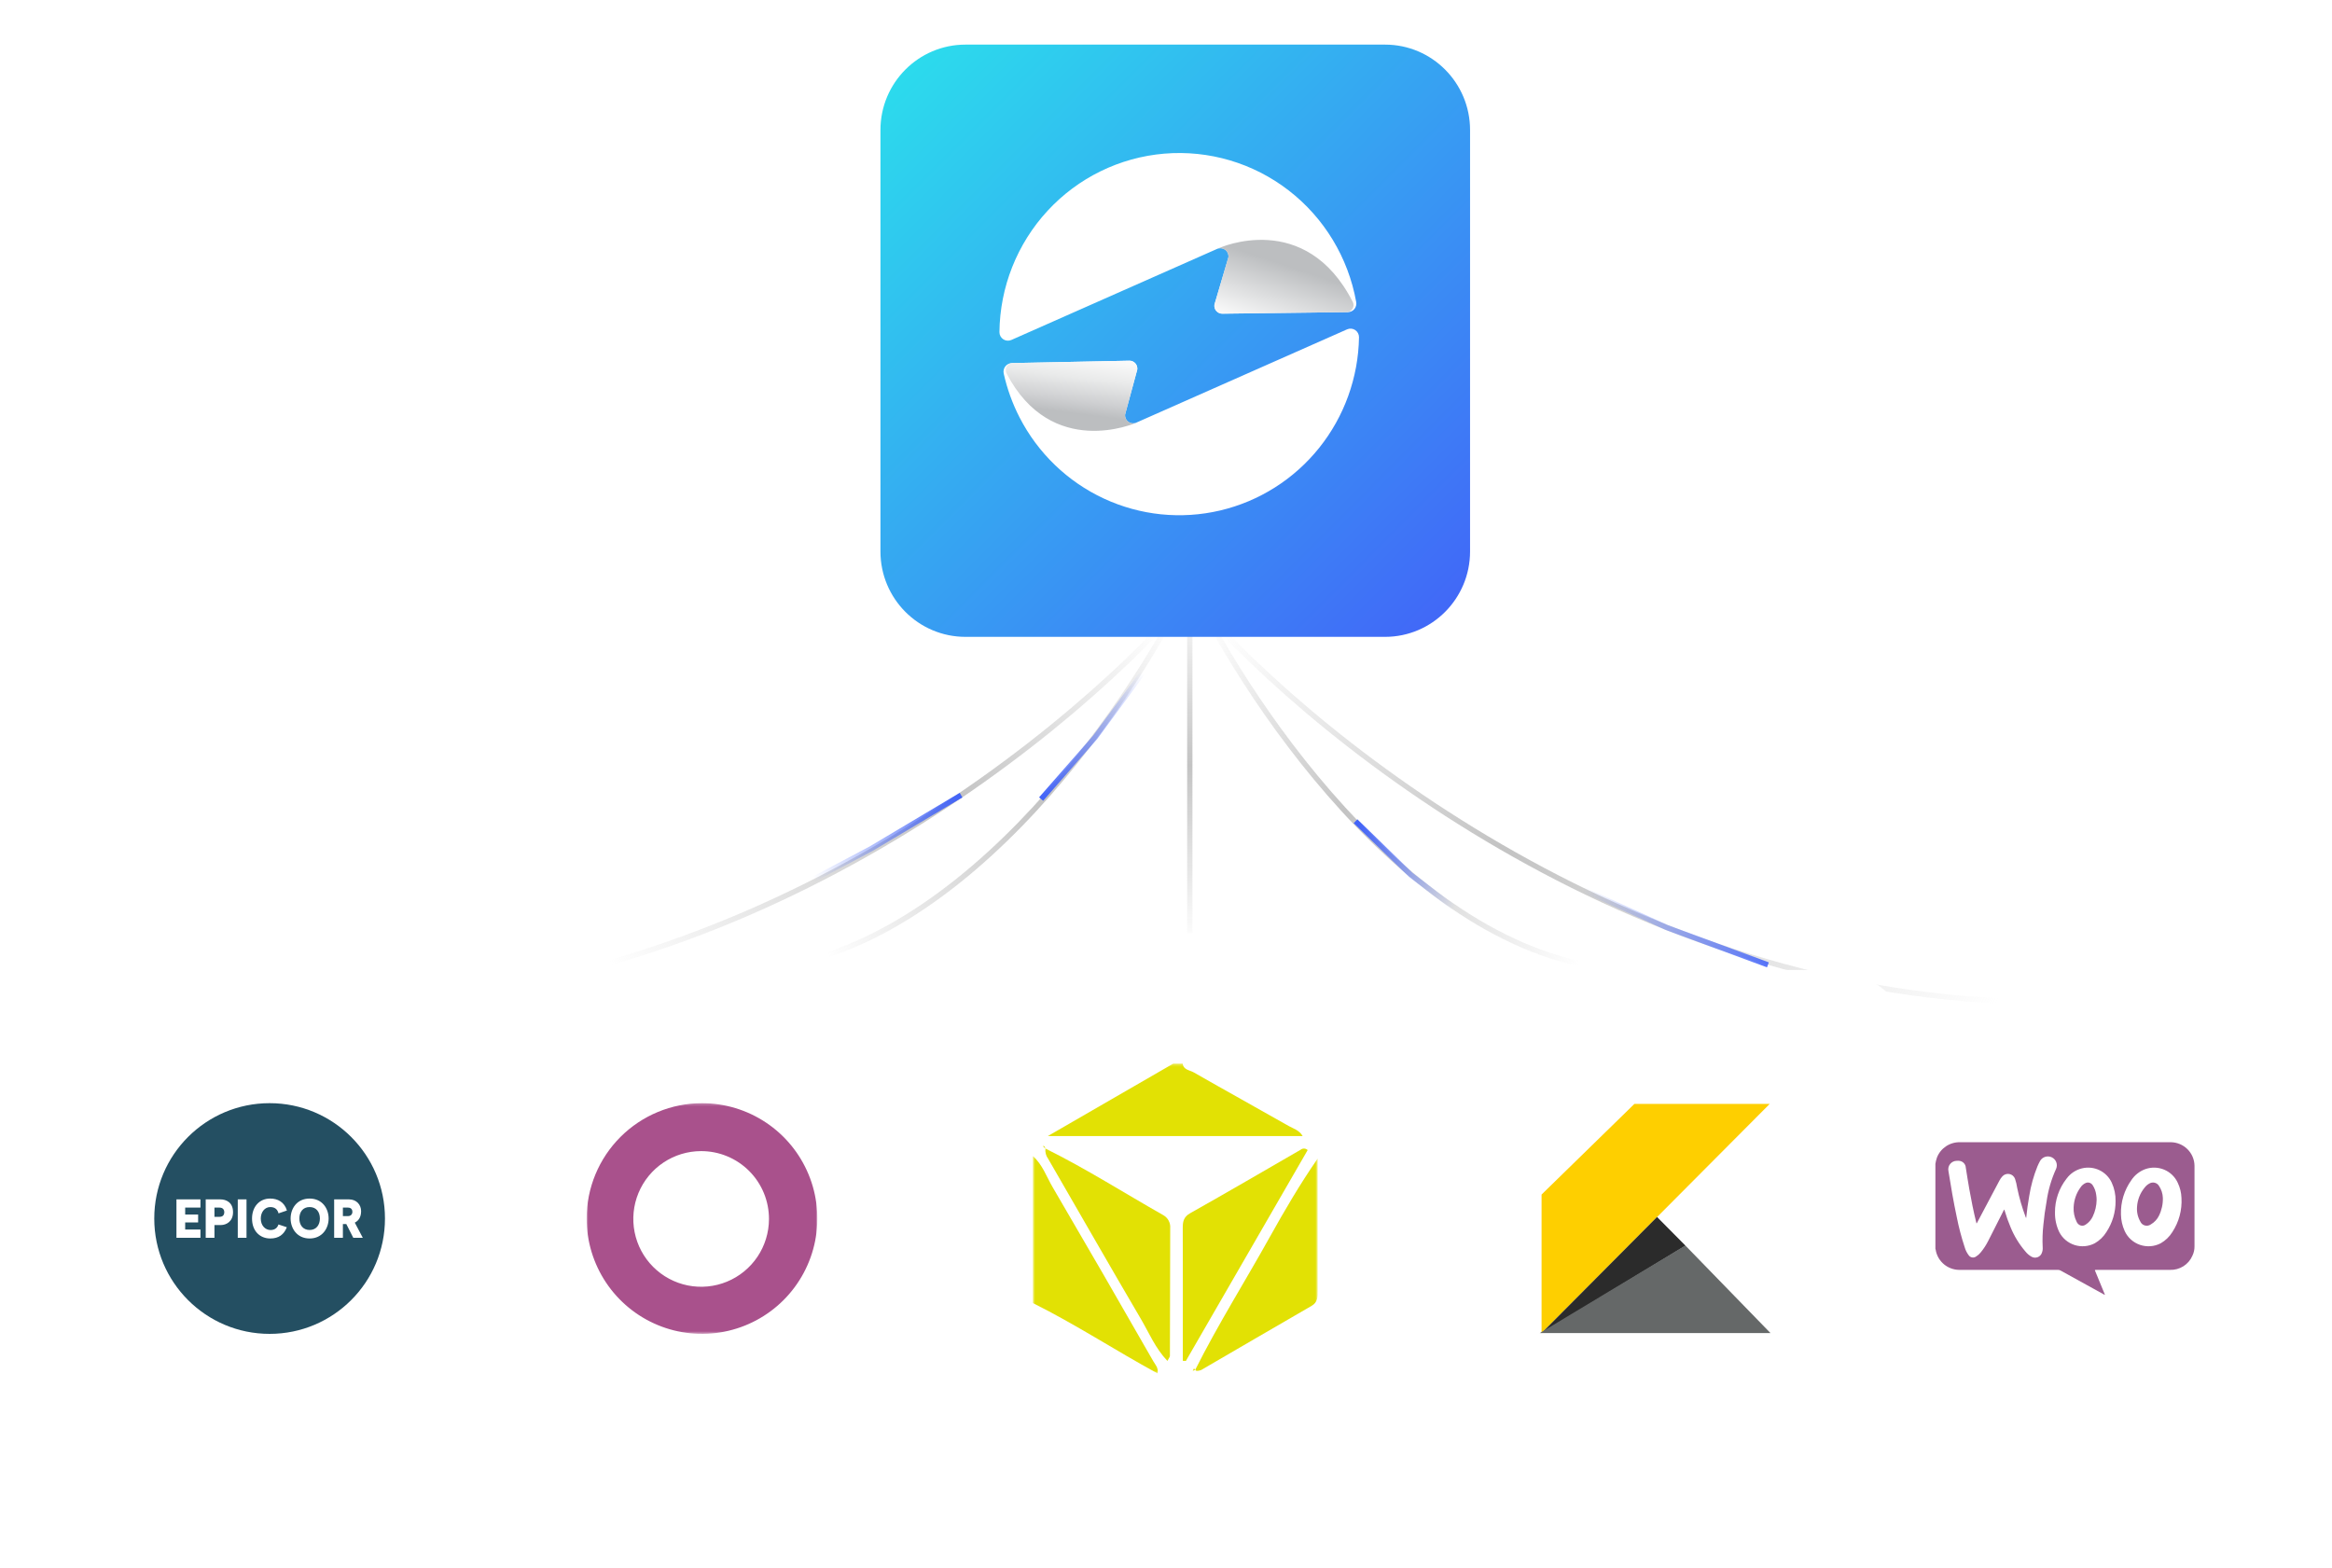 <?xml version="1.0" encoding="UTF-8"?> <svg xmlns="http://www.w3.org/2000/svg" width="882" height="593" viewBox="0 0 882 593" fill="none"><path fill-rule="evenodd" clip-rule="evenodd" d="M772 379.874C615.586 379.874 490.178 275.392 447 223.148L448.555 221.874C491.528 273.871 616.421 377.87 772 377.87V379.874Z" fill="url(#paint0_linear_3_1784)"></path><path fill-rule="evenodd" clip-rule="evenodd" d="M128 379.874C284.413 379.874 409.821 275.392 453 223.148L451.445 221.874C408.471 273.871 283.578 377.87 128 377.87V379.874Z" fill="url(#paint1_linear_3_1784)"></path><path fill-rule="evenodd" clip-rule="evenodd" d="M512.822 312.605C483.277 281.979 460.731 245.244 449 220.739L450.816 219.874C462.474 244.225 484.905 280.771 514.273 311.213C543.664 341.679 579.842 365.867 619 365.867V367.874C579.018 367.874 542.345 343.207 512.822 312.605Z" fill="url(#paint2_linear_3_1784)"></path><path fill-rule="evenodd" clip-rule="evenodd" d="M386.422 312.611C416.317 281.986 439.129 245.252 451 220.748L449.187 219.874C437.392 244.223 414.696 280.769 384.98 311.21C355.241 341.675 318.631 365.867 279 365.867V367.874C319.445 367.874 356.549 343.213 386.422 312.611Z" fill="url(#paint3_linear_3_1784)"></path><path fill-rule="evenodd" clip-rule="evenodd" d="M449 221.874H451V356.874H449V221.874Z" fill="url(#paint4_linear_3_1784)"></path><g filter="url(#filter0_d_3_1784)"><path d="M333 45.177C333 27.337 347.398 12.874 365.158 12.874H523.841C541.602 12.874 556 27.337 556 45.177V204.571C556 222.412 541.602 236.874 523.841 236.874H365.158C347.398 236.874 333 222.412 333 204.571V45.177Z" fill="url(#paint5_linear_3_1784)"></path></g><path d="M429.862 159.807L509.484 124.57C509.975 124.351 510.512 124.259 511.048 124.303C511.583 124.347 512.099 124.525 512.548 124.822C512.997 125.118 513.365 125.523 513.619 126C513.872 126.477 514.003 127.01 514 127.551C513.742 142.802 508.436 157.531 498.924 169.401C489.411 181.271 476.236 189.603 461.487 193.076C446.739 196.549 431.262 194.963 417.509 188.572C403.757 182.18 392.517 171.348 385.571 157.793C382.898 152.564 380.896 147.013 379.615 141.275C379.513 140.806 379.514 140.321 379.621 139.853C379.727 139.385 379.935 138.946 380.229 138.569C380.524 138.192 380.898 137.885 381.324 137.67C381.75 137.456 382.219 137.339 382.695 137.328L427.122 136.426C427.548 136.416 427.971 136.499 428.362 136.669C428.753 136.839 429.103 137.092 429.389 137.41C429.674 137.729 429.888 138.106 430.016 138.515C430.143 138.924 430.182 139.356 430.129 139.782L425.525 156.742C425.465 157.285 425.551 157.833 425.774 158.331C425.997 158.828 426.348 159.256 426.792 159.569C427.235 159.883 427.754 160.07 428.295 160.112C428.835 160.154 429.376 160.049 429.862 159.807Z" fill="white"></path><path d="M425.536 156.739C425.476 157.281 425.562 157.828 425.784 158.324C426.006 158.821 426.356 159.248 426.799 159.561C427.241 159.875 427.758 160.063 428.297 160.106C428.836 160.149 429.377 160.045 429.863 159.806L429.582 159.943C429.582 159.943 397.737 174.069 380.674 141.16C380.471 140.762 380.372 140.319 380.386 139.872C380.399 139.425 380.526 138.989 380.753 138.605C380.981 138.22 381.302 137.901 381.685 137.676C382.069 137.451 382.504 137.328 382.948 137.319L427.132 136.423C427.557 136.413 427.98 136.496 428.371 136.666C428.762 136.836 429.113 137.089 429.398 137.407C429.683 137.726 429.897 138.102 430.025 138.512C430.153 138.921 430.191 139.353 430.138 139.779L425.536 156.739Z" fill="url(#paint6_linear_3_1784)"></path><path d="M460.225 94.186L382.516 128.579C382.027 128.797 381.492 128.888 380.959 128.845C380.426 128.803 379.912 128.627 379.463 128.333C379.015 128.04 378.646 127.639 378.391 127.166C378.135 126.693 378.001 126.163 378 125.624C378.183 108.579 384.672 92.214 396.198 79.73C407.723 67.245 423.457 59.538 440.325 58.114C457.192 56.69 473.981 61.652 487.409 72.03C500.838 82.409 509.941 97.457 512.939 114.234C513.023 114.699 513.005 115.178 512.886 115.635C512.767 116.093 512.551 116.518 512.252 116.883C511.953 117.248 511.578 117.542 511.155 117.746C510.731 117.95 510.268 118.058 509.799 118.063L462.368 118.624C461.936 118.634 461.508 118.55 461.112 118.378C460.716 118.206 460.362 117.95 460.073 117.628C459.784 117.305 459.567 116.924 459.438 116.51C459.308 116.095 459.269 115.658 459.323 115.227L464.618 97.299C464.681 96.749 464.595 96.192 464.371 95.686C464.146 95.181 463.79 94.746 463.34 94.427C462.89 94.109 462.363 93.918 461.815 93.876C461.267 93.833 460.717 93.941 460.225 94.186Z" fill="white"></path><path d="M464.596 97.302C464.653 96.808 464.589 96.308 464.41 95.846C464.23 95.383 463.942 94.971 463.569 94.646C463.196 94.321 462.749 94.093 462.269 93.981C461.788 93.869 461.288 93.877 460.811 94.005L461.128 93.804C461.128 93.804 493.723 79.001 511.655 114.239C511.853 114.637 511.948 115.08 511.929 115.525C511.911 115.97 511.78 116.404 511.55 116.784C511.32 117.165 510.998 117.48 510.613 117.701C510.229 117.921 509.795 118.04 509.352 118.045L462.342 118.657C461.911 118.666 461.483 118.582 461.087 118.41C460.691 118.238 460.336 117.982 460.047 117.66C459.758 117.338 459.541 116.957 459.411 116.542C459.281 116.128 459.241 115.691 459.294 115.26L464.596 97.302Z" fill="url(#paint7_linear_3_1784)"></path><path fill-rule="evenodd" clip-rule="evenodd" d="M364 301.607L329.966 321.866L295.931 339.874L295 338.093L328.99 320.108L362.981 299.874L364 301.607Z" fill="url(#paint8_linear_3_1784)"></path><path fill-rule="evenodd" clip-rule="evenodd" d="M668.306 365.874L629.969 351.733L586 331.702L586.83 329.874L630.732 349.874L669 363.99L668.306 365.874Z" fill="url(#paint9_linear_3_1784)"></path><path fill-rule="evenodd" clip-rule="evenodd" d="M413.381 278.279L393 301.576L394.532 302.874L414.968 279.515L433 255.043L431.363 253.874L413.381 278.279Z" fill="url(#paint10_linear_3_1784)"></path><path fill-rule="evenodd" clip-rule="evenodd" d="M534.183 330.094L513.37 309.874L512 311.341L532.898 331.643L552.808 346.874L554 345.253L534.183 330.094Z" fill="url(#paint11_linear_3_1784)"></path><g filter="url(#filter1_d_3_1784)"><path d="M696 407.933C696 390.227 710.353 375.874 728.059 375.874H833.941C851.647 375.874 866 390.227 866 407.933V513.816C866 531.521 851.647 545.874 833.941 545.874H728.059C710.353 545.874 696 531.521 696 513.816V407.933Z" fill="white"></path></g><g filter="url(#filter2_d_3_1784)"><path d="M528 394.908C528 377.216 542.342 362.874 560.033 362.874H691.966C709.658 362.874 724 377.216 724 394.908V526.841C724 544.532 709.658 558.874 691.966 558.874H560.033C542.342 558.874 528 544.532 528 526.841V394.908Z" fill="white"></path></g><g filter="url(#filter3_d_3_1784)"><path d="M16.973 407.933C16.973 390.227 31.326 375.874 49.032 375.874H154.914C172.62 375.874 186.973 390.227 186.973 407.933V513.816C186.973 531.521 172.62 545.874 154.914 545.874H49.032C31.326 545.874 16.973 531.521 16.973 513.816V407.933Z" fill="white"></path></g><g filter="url(#filter4_d_3_1784)"><path d="M167 394.908C167 377.216 181.415 362.874 199.197 362.874H331.803C349.585 362.874 364 377.216 364 394.908V526.841C364 544.532 349.585 558.874 331.803 558.874H199.197C181.415 558.874 167 544.532 167 526.841V394.908Z" fill="white"></path></g><g filter="url(#filter5_d_3_1784)"><path d="M333 381.177C333 363.337 347.398 348.874 365.158 348.874H523.841C541.602 348.874 556 363.337 556 381.177V540.571C556 558.412 541.602 572.874 523.841 572.874H365.158C347.398 572.874 333 558.412 333 540.571V381.177Z" fill="white"></path></g><mask id="mask0_3_1784" style="mask-type:luminance" maskUnits="userSpaceOnUse" x="390" y="402" width="109" height="118"><path d="M498.362 402.287H390.637V519.461H498.362V402.287Z" fill="#E2E104"></path></mask><g mask="url(#mask0_3_1784)"><path d="M447.312 402.287C447.59 404.674 449.969 404.736 451.465 405.59C463.392 412.418 475.432 419.057 487.375 425.859C489.152 426.87 491.369 427.417 492.692 429.691H396.307L443.741 402.287H447.312Z" fill="#E2E104"></path><path d="M390.637 437.25C394.274 440.43 395.778 445.002 398.114 448.999C410.915 470.889 423.609 492.839 436.196 514.853C436.944 516.154 438.209 517.34 437.809 519.461C421.871 510.799 406.78 500.867 390.637 492.854V437.25Z" fill="#E2E104"></path><path d="M395.42 434.416C410.73 442.003 425.129 451.179 439.962 459.595C440.825 460.077 441.533 460.796 442.001 461.667C442.466 462.537 442.672 463.524 442.594 464.508C442.548 480.6 442.542 496.693 442.484 512.783C442.484 513.276 442.02 513.769 441.533 514.737C436.969 509.947 434.603 504.149 431.515 498.889C419.694 478.766 408.124 458.488 396.437 438.294C395.61 437.185 395.239 435.802 395.399 434.429L395.42 434.416Z" fill="#E2E104"></path><path d="M494.582 434.982L448.519 514.737L447.365 514.701V507.59C447.365 493.26 447.398 478.928 447.335 464.597C447.324 462.119 447.587 460.302 450.163 458.854C464.161 450.986 478.016 442.88 491.929 434.853C492.312 434.549 492.793 434.393 493.279 434.418C493.768 434.443 494.232 434.645 494.581 434.988" fill="#E2E104"></path><path d="M452.069 518.062C460.686 500.898 470.915 484.657 480.237 467.905C485.801 457.904 491.575 448.022 498.362 438.195V454.316C498.362 465.64 498.362 476.965 498.362 488.289C498.362 490.504 498.43 492.544 496.073 493.904C482.103 501.959 468.197 510.117 454.24 518.208C453.687 518.405 453.104 518.509 452.515 518.516C452.367 518.359 452.215 518.208 452.06 518.062" fill="#E2E104"></path><path d="M395.327 434.415L394.417 433.47C394.611 433.493 394.875 433.433 394.984 433.56C395.146 433.808 395.273 434.082 395.362 434.378L395.327 434.415Z" fill="#E2E104"></path><path d="M452.059 518.077L451.115 518.516C451.263 518.201 451.416 517.889 451.566 517.572C451.736 517.734 451.899 517.902 452.059 518.077Z" fill="#E2E104"></path></g><path d="M826.747 436.367H735.253V475.578H826.747V436.367Z" fill="white"></path><path d="M731.996 472.264V440.192C732.12 439.382 732.317 438.585 732.585 437.811C733.262 436.073 734.462 434.584 736.022 433.547C737.581 432.509 739.425 431.973 741.303 432.012H821.051C823.413 432.049 825.667 432.997 827.337 434.654C829.007 436.311 829.961 438.548 829.997 440.891C830.028 451.068 830.01 461.25 829.997 471.422C830.007 472.629 829.741 473.822 829.22 474.912C828.516 476.563 827.323 477.962 825.8 478.925C824.276 479.887 822.493 480.367 820.688 480.301C811.377 480.326 802.068 480.309 792.757 480.309C792.252 480.309 792.252 480.309 792.446 480.782C793.624 483.644 794.801 486.502 795.976 489.355C796.025 489.474 796.116 489.583 796.078 489.738C795.918 489.715 795.768 489.647 795.644 489.544C790.211 486.55 784.781 483.553 779.354 480.552C779.06 480.386 778.727 480.301 778.389 480.305C766.098 480.312 753.807 480.312 741.516 480.305C741.285 480.305 741.053 480.305 740.818 480.297C738.803 480.235 736.865 479.512 735.307 478.24C733.75 476.968 732.663 475.22 732.214 473.269C732.178 472.925 732.101 472.585 731.985 472.258M766.35 460.68C766.232 460.58 766.153 460.443 766.125 460.292C764.77 456.706 763.702 453.019 762.932 449.266C762.76 448.119 762.49 446.989 762.127 445.887C761.965 445.417 761.68 444.998 761.301 444.673C760.922 444.348 760.464 444.128 759.971 444.036C759.479 443.944 758.971 443.983 758.499 444.149C758.027 444.315 757.608 444.602 757.285 444.981C756.849 445.464 756.479 446.002 756.186 446.581C753.404 451.833 750.621 457.085 747.837 462.336C747.788 462.496 747.687 462.634 747.549 462.731C747.523 462.634 747.503 462.575 747.487 462.512C746.424 458.256 745.57 453.96 744.804 449.643C744.331 446.973 743.919 444.294 743.494 441.618C743.458 441.004 743.214 440.421 742.802 439.961C742.39 439.502 741.835 439.193 741.225 439.085C740.835 439.024 740.438 439.011 740.045 439.048C739.57 439.055 739.102 439.167 738.675 439.374C738.249 439.582 737.873 439.88 737.576 440.248C737.278 440.615 737.066 441.044 736.954 441.502C736.843 441.96 736.834 442.437 736.929 442.899C737.851 448.716 738.847 454.533 740.074 460.295C740.839 464.172 741.844 467.998 743.084 471.751C743.392 472.846 743.906 473.873 744.599 474.778C744.747 474.99 744.937 475.172 745.156 475.311C745.376 475.451 745.621 475.546 745.878 475.591C746.135 475.636 746.399 475.629 746.653 475.573C746.908 475.516 747.148 475.409 747.361 475.26C748.038 474.852 748.635 474.327 749.124 473.71C750.241 472.365 751.198 470.897 751.977 469.335C753.932 465.527 755.85 461.699 757.786 457.879C757.832 457.721 757.93 457.581 758.065 457.483C758.121 457.656 758.165 457.794 758.204 457.933C758.821 460.03 759.556 462.091 760.409 464.105C761.762 467.44 763.647 470.537 765.992 473.278C766.633 474.104 767.432 474.797 768.343 475.316C768.693 475.517 769.084 475.637 769.486 475.669C769.889 475.701 770.294 475.643 770.672 475.5C771.049 475.357 771.39 475.132 771.669 474.841C771.947 474.551 772.158 474.203 772.284 473.822C772.533 473.177 772.633 472.484 772.577 471.796C772.432 468.923 772.52 466.044 772.841 463.185C773.12 460.277 773.516 457.368 774.041 454.49C774.634 450.197 775.852 446.012 777.658 442.067C777.996 441.279 778.019 440.393 777.721 439.589C777.424 438.786 776.828 438.125 776.056 437.742C775.284 437.359 774.394 437.283 773.567 437.53C772.741 437.776 772.04 438.326 771.608 439.067C771.233 439.742 770.894 440.435 770.592 441.145C769.145 444.727 768.108 448.459 767.5 452.27C766.995 455.04 766.636 457.839 766.336 460.685M802.183 459.359C802.216 461.517 802.696 463.646 803.595 465.612C804.152 466.829 804.953 467.92 805.95 468.819C806.946 469.718 808.117 470.405 809.391 470.839C810.665 471.273 812.015 471.445 813.358 471.343C814.701 471.241 816.009 470.868 817.201 470.247C819.003 469.222 820.517 467.765 821.605 466.009C824.129 462.169 825.342 457.626 825.066 453.05C824.997 451.103 824.53 449.19 823.694 447.427C822.684 445.167 820.847 443.372 818.555 442.404C816.263 441.435 813.686 441.366 811.344 442.21C809.212 443.005 807.387 444.447 806.129 446.331C803.414 450.129 802.029 454.705 802.183 459.359ZM777.229 458.609C777.186 461.167 777.741 463.7 778.85 466.009C779.445 467.165 780.264 468.192 781.261 469.032C782.258 469.872 783.413 470.507 784.659 470.901C785.905 471.296 787.218 471.441 788.52 471.33C789.823 471.218 791.091 470.852 792.251 470.252C794.064 469.22 795.588 467.752 796.68 465.983C798.97 462.503 800.174 458.43 800.143 454.274C800.193 451.879 799.699 449.503 798.698 447.323C797.753 445.262 796.113 443.592 794.061 442.602C792.008 441.612 789.672 441.364 787.454 441.899C785.13 442.459 783.078 443.812 781.659 445.722C778.753 449.396 777.19 453.939 777.225 458.609" fill="#9B5C8F"></path><path d="M818.028 453.076C818.093 455.401 817.588 457.708 816.557 459.805C815.893 461.17 814.829 462.312 813.499 463.088C813.184 463.317 812.82 463.475 812.435 463.549C812.049 463.623 811.651 463.611 811.27 463.515C810.889 463.418 810.536 463.239 810.236 462.992C809.936 462.744 809.698 462.433 809.538 462.084C808.556 460.392 808.11 458.455 808.258 456.518C808.406 453.857 809.4 451.307 811.102 449.221C811.575 448.583 812.182 448.052 812.883 447.661C813.18 447.476 813.513 447.351 813.861 447.294C814.21 447.237 814.566 447.249 814.909 447.329C815.253 447.41 815.576 447.557 815.859 447.762C816.142 447.967 816.38 448.226 816.558 448.523C817.468 449.881 817.977 451.456 818.03 453.076" fill="#9B5C8F"></path><path d="M792.981 453.82C792.946 456.027 792.437 458.194 791.497 460.145C790.921 461.347 790.057 462.354 788.999 463.057C788.71 463.301 788.374 463.469 788.017 463.547C787.659 463.625 787.29 463.611 786.938 463.507C786.587 463.402 786.262 463.209 785.989 462.944C785.716 462.679 785.503 462.347 785.366 461.977C784.563 460.355 784.188 458.519 784.281 456.676C784.383 453.933 785.284 451.297 786.852 449.157C787.349 448.377 788.047 447.776 788.856 447.431C789.313 447.232 789.817 447.204 790.29 447.352C790.763 447.5 791.178 447.815 791.472 448.248C792.191 449.335 792.656 450.6 792.826 451.93C792.929 452.556 792.979 453.19 792.976 453.826" fill="#9B5C8F"></path><mask id="mask1_3_1784" style="mask-type:luminance" maskUnits="userSpaceOnUse" x="221" y="417" width="89" height="88"><path d="M309.128 417.246H221.871V504.503H309.128V417.246Z" fill="white"></path></mask><g mask="url(#mask1_3_1784)"><path d="M265.5 417.246C274.131 417.246 282.568 419.806 289.744 424.602C296.919 429.398 302.511 436.215 305.812 444.189C309.113 452.164 309.974 460.939 308.286 469.404C306.599 477.868 302.439 485.642 296.333 491.741C290.226 497.841 282.448 501.992 273.981 503.67C265.515 505.348 256.741 504.477 248.77 501.168C240.799 497.858 233.988 492.258 229.2 485.077C224.412 477.896 221.862 469.456 221.871 460.825C221.893 449.265 226.498 438.186 234.677 430.017C242.855 421.847 253.94 417.254 265.5 417.246ZM265.127 435.378C260.06 435.39 255.109 436.901 250.9 439.723C246.691 442.544 243.411 446.549 241.475 451.232C239.539 455.915 239.034 461.067 240.022 466.037C241.01 471.007 243.449 475.573 247.029 479.159C250.609 482.745 255.172 485.19 260.14 486.187C265.109 487.183 270.261 486.686 274.947 484.757C279.633 482.829 283.643 479.556 286.471 475.351C289.299 471.146 290.819 466.198 290.838 461.131C290.855 457.747 290.202 454.394 288.917 451.265C287.631 448.136 285.739 445.292 283.348 442.897C280.958 440.503 278.117 438.606 274.99 437.316C271.862 436.025 268.51 435.367 265.127 435.378Z" fill="#A9518C"></path></g><path d="M101.973 504.503C126.068 504.503 145.602 484.97 145.602 460.874C145.602 436.779 126.068 417.246 101.973 417.246C77.878 417.246 58.344 436.779 58.344 460.874C58.344 484.97 77.878 504.503 101.973 504.503Z" fill="#244F62"></path><path d="M66.735 468.156H75.813V465.044H70.039V462.368H74.937V459.36H70.039V456.746H75.813V453.634H66.735V468.156ZM77.804 468.156H81.109V463.343H83.537C85.548 463.343 88.137 462.036 88.137 458.466C88.137 454.732 85.509 453.633 83.319 453.633H77.804V468.156ZM81.109 460.231V456.746H83.06C84.554 456.746 84.832 457.887 84.832 458.468C84.832 459.07 84.613 460.231 83.08 460.231L81.109 460.231ZM89.928 468.156H93.234V453.634H89.928V468.156ZM102.232 468.425C105.438 468.425 107.409 466.911 108.484 464.173L105.318 463.115C105.04 464.069 104.223 465.23 102.332 465.23C100.321 465.23 98.629 463.529 98.629 460.894C98.629 458.447 100.123 456.538 102.232 456.538C104.223 456.538 105.04 457.7 105.338 458.924L108.524 457.845C107.548 454.63 105.04 453.323 102.173 453.323C98.112 453.323 95.324 456.435 95.324 460.873C95.324 465.625 98.311 468.425 102.232 468.425ZM117.104 468.425C121.863 468.425 124.292 464.608 124.292 460.876C124.292 457.1 121.882 453.326 117.104 453.326C112.306 453.326 109.917 457.101 109.917 460.876C109.917 464.609 112.326 468.425 117.104 468.425ZM117.104 465.21C114.536 465.21 113.222 463.281 113.222 460.874C113.222 458.447 114.516 456.539 117.104 456.539C119.673 456.539 120.987 458.448 120.987 460.874C120.987 463.282 119.633 465.21 117.104 465.21V465.21ZM126.382 468.156H129.687V462.97H130.981L133.608 468.156H137.211L134.186 462.43C135.6 461.745 136.575 460.355 136.575 458.094C136.575 455.627 134.804 453.634 131.996 453.634H126.382V468.156ZM129.687 459.962V456.746H131.618C132.892 456.746 133.29 457.598 133.29 458.364C133.29 459.028 132.872 459.962 131.599 459.962L129.687 459.962Z" fill="white"></path><path d="M669.335 417.522H618.159L583.048 451.801V504.207L669.335 417.522Z" fill="#FECF00"></path><path d="M583.026 504.227L637.494 471.155L626.721 460.289L583.026 504.227Z" fill="#2B2B2B"></path><path d="M669.628 504.205L637.421 471.078L582.371 504.205H669.628Z" fill="#656868"></path><defs><filter id="filter0_d_3_1784" x="317" y="0.874" width="255" height="256" filterUnits="userSpaceOnUse" color-interpolation-filters="sRGB"><feFlood flood-opacity="0" result="BackgroundImageFix"></feFlood><feColorMatrix in="SourceAlpha" type="matrix" values="0 0 0 0 0 0 0 0 0 0 0 0 0 0 0 0 0 0 127 0" result="hardAlpha"></feColorMatrix><feOffset dy="4"></feOffset><feGaussianBlur stdDeviation="8"></feGaussianBlur><feComposite in2="hardAlpha" operator="out"></feComposite><feColorMatrix type="matrix" values="0 0 0 0 0 0 0 0 0 0 0 0 0 0 0 0 0 0 0.08 0"></feColorMatrix><feBlend mode="normal" in2="BackgroundImageFix" result="effect1_dropShadow_3_1784"></feBlend><feBlend mode="normal" in="SourceGraphic" in2="effect1_dropShadow_3_1784" result="shape"></feBlend></filter><filter id="filter1_d_3_1784" x="680" y="363.874" width="202" height="202" filterUnits="userSpaceOnUse" color-interpolation-filters="sRGB"><feFlood flood-opacity="0" result="BackgroundImageFix"></feFlood><feColorMatrix in="SourceAlpha" type="matrix" values="0 0 0 0 0 0 0 0 0 0 0 0 0 0 0 0 0 0 127 0" result="hardAlpha"></feColorMatrix><feOffset dy="4"></feOffset><feGaussianBlur stdDeviation="8"></feGaussianBlur><feComposite in2="hardAlpha" operator="out"></feComposite><feColorMatrix type="matrix" values="0 0 0 0 0 0 0 0 0 0 0 0 0 0 0 0 0 0 0.08 0"></feColorMatrix><feBlend mode="normal" in2="BackgroundImageFix" result="effect1_dropShadow_3_1784"></feBlend><feBlend mode="normal" in="SourceGraphic" in2="effect1_dropShadow_3_1784" result="shape"></feBlend></filter><filter id="filter2_d_3_1784" x="512" y="350.874" width="228" height="228" filterUnits="userSpaceOnUse" color-interpolation-filters="sRGB"><feFlood flood-opacity="0" result="BackgroundImageFix"></feFlood><feColorMatrix in="SourceAlpha" type="matrix" values="0 0 0 0 0 0 0 0 0 0 0 0 0 0 0 0 0 0 127 0" result="hardAlpha"></feColorMatrix><feOffset dy="4"></feOffset><feGaussianBlur stdDeviation="8"></feGaussianBlur><feComposite in2="hardAlpha" operator="out"></feComposite><feColorMatrix type="matrix" values="0 0 0 0 0 0 0 0 0 0 0 0 0 0 0 0 0 0 0.12 0"></feColorMatrix><feBlend mode="normal" in2="BackgroundImageFix" result="effect1_dropShadow_3_1784"></feBlend><feBlend mode="normal" in="SourceGraphic" in2="effect1_dropShadow_3_1784" result="shape"></feBlend></filter><filter id="filter3_d_3_1784" x="0.973" y="363.874" width="202" height="202" filterUnits="userSpaceOnUse" color-interpolation-filters="sRGB"><feFlood flood-opacity="0" result="BackgroundImageFix"></feFlood><feColorMatrix in="SourceAlpha" type="matrix" values="0 0 0 0 0 0 0 0 0 0 0 0 0 0 0 0 0 0 127 0" result="hardAlpha"></feColorMatrix><feOffset dy="4"></feOffset><feGaussianBlur stdDeviation="8"></feGaussianBlur><feComposite in2="hardAlpha" operator="out"></feComposite><feColorMatrix type="matrix" values="0 0 0 0 0 0 0 0 0 0 0 0 0 0 0 0 0 0 0.08 0"></feColorMatrix><feBlend mode="normal" in2="BackgroundImageFix" result="effect1_dropShadow_3_1784"></feBlend><feBlend mode="normal" in="SourceGraphic" in2="effect1_dropShadow_3_1784" result="shape"></feBlend></filter><filter id="filter4_d_3_1784" x="151" y="350.874" width="229" height="228" filterUnits="userSpaceOnUse" color-interpolation-filters="sRGB"><feFlood flood-opacity="0" result="BackgroundImageFix"></feFlood><feColorMatrix in="SourceAlpha" type="matrix" values="0 0 0 0 0 0 0 0 0 0 0 0 0 0 0 0 0 0 127 0" result="hardAlpha"></feColorMatrix><feOffset dy="4"></feOffset><feGaussianBlur stdDeviation="8"></feGaussianBlur><feComposite in2="hardAlpha" operator="out"></feComposite><feColorMatrix type="matrix" values="0 0 0 0 0 0 0 0 0 0 0 0 0 0 0 0 0 0 0.12 0"></feColorMatrix><feBlend mode="normal" in2="BackgroundImageFix" result="effect1_dropShadow_3_1784"></feBlend><feBlend mode="normal" in="SourceGraphic" in2="effect1_dropShadow_3_1784" result="shape"></feBlend></filter><filter id="filter5_d_3_1784" x="317" y="336.874" width="255" height="256" filterUnits="userSpaceOnUse" color-interpolation-filters="sRGB"><feFlood flood-opacity="0" result="BackgroundImageFix"></feFlood><feColorMatrix in="SourceAlpha" type="matrix" values="0 0 0 0 0 0 0 0 0 0 0 0 0 0 0 0 0 0 127 0" result="hardAlpha"></feColorMatrix><feOffset dy="4"></feOffset><feGaussianBlur stdDeviation="8"></feGaussianBlur><feComposite in2="hardAlpha" operator="out"></feComposite><feColorMatrix type="matrix" values="0 0 0 0 0 0 0 0 0 0 0 0 0 0 0 0 0 0 0.16 0"></feColorMatrix><feBlend mode="normal" in2="BackgroundImageFix" result="effect1_dropShadow_3_1784"></feBlend><feBlend mode="normal" in="SourceGraphic" in2="effect1_dropShadow_3_1784" result="shape"></feBlend></filter><linearGradient id="paint0_linear_3_1784" x1="751.231" y1="386.92" x2="464.37" y2="236.619" gradientUnits="userSpaceOnUse"><stop stop-color="#C3C3C3" stop-opacity="0"></stop><stop offset="0.597" stop-color="#C3C3C3"></stop><stop offset="1" stop-color="#C3C3C3" stop-opacity="0"></stop></linearGradient><linearGradient id="paint1_linear_3_1784" x1="230.704" y1="363.837" x2="435.655" y2="236.789" gradientUnits="userSpaceOnUse"><stop stop-color="#C3C3C3" stop-opacity="0"></stop><stop offset="0.597" stop-color="#C3C3C3"></stop><stop offset="1" stop-color="#C3C3C3" stop-opacity="0"></stop></linearGradient><linearGradient id="paint2_linear_3_1784" x1="597.863" y1="361.851" x2="435.388" y2="316.479" gradientUnits="userSpaceOnUse"><stop stop-color="#C3C3C3" stop-opacity="0"></stop><stop offset="0.597" stop-color="#C3C3C3"></stop><stop offset="1" stop-color="#C3C3C3" stop-opacity="0"></stop></linearGradient><linearGradient id="paint3_linear_3_1784" x1="313.219" y1="361.851" x2="467.029" y2="310.336" gradientUnits="userSpaceOnUse"><stop stop-color="#C3C3C3" stop-opacity="0"></stop><stop offset="0.597" stop-color="#C3C3C3"></stop><stop offset="1" stop-color="#C3C3C3" stop-opacity="0"></stop></linearGradient><linearGradient id="paint4_linear_3_1784" x1="451" y1="221.874" x2="451" y2="356.874" gradientUnits="userSpaceOnUse"><stop stop-color="#C3C3C3" stop-opacity="0"></stop><stop offset="0.499" stop-color="#C3C3C3"></stop><stop offset="1" stop-color="#C3C3C3" stop-opacity="0"></stop></linearGradient><linearGradient id="paint5_linear_3_1784" x1="333" y1="12.874" x2="556.998" y2="235.872" gradientUnits="userSpaceOnUse"><stop stop-color="#2BE0EC"></stop><stop offset="1" stop-color="#4263F8"></stop></linearGradient><linearGradient id="paint6_linear_3_1784" x1="413.884" y1="130.08" x2="409.867" y2="161.629" gradientUnits="userSpaceOnUse"><stop stop-color="white"></stop><stop offset="0.186" stop-color="#F9F9F9"></stop><stop offset="0.424" stop-color="#E9EAEA"></stop><stop offset="0.689" stop-color="#CFD0D2"></stop><stop offset="0.849" stop-color="#BCBEC0"></stop></linearGradient><linearGradient id="paint7_linear_3_1784" x1="497.924" y1="95.552" x2="486.266" y2="130.597" gradientUnits="userSpaceOnUse"><stop offset="0.222" stop-color="#BCBEC0"></stop><stop offset="0.953" stop-color="white"></stop></linearGradient><linearGradient id="paint8_linear_3_1784" x1="363.49" y1="301.865" x2="309.598" y2="335.342" gradientUnits="userSpaceOnUse"><stop stop-color="#4263F8"></stop><stop offset="1" stop-color="#4263F8" stop-opacity="0"></stop></linearGradient><linearGradient id="paint9_linear_3_1784" x1="678.792" y1="366.109" x2="598.055" y2="338.908" gradientUnits="userSpaceOnUse"><stop stop-color="#4263F8"></stop><stop offset="1" stop-color="#4263F8" stop-opacity="0"></stop></linearGradient><linearGradient id="paint10_linear_3_1784" x1="392.565" y1="301.114" x2="428.455" y2="251.75" gradientUnits="userSpaceOnUse"><stop stop-color="#4263F8"></stop><stop offset="1" stop-color="#4263F8" stop-opacity="0"></stop></linearGradient><linearGradient id="paint11_linear_3_1784" x1="512.685" y1="312.634" x2="549.416" y2="344.106" gradientUnits="userSpaceOnUse"><stop stop-color="#4263F8"></stop><stop offset="1" stop-color="#4263F8" stop-opacity="0"></stop></linearGradient></defs></svg> 